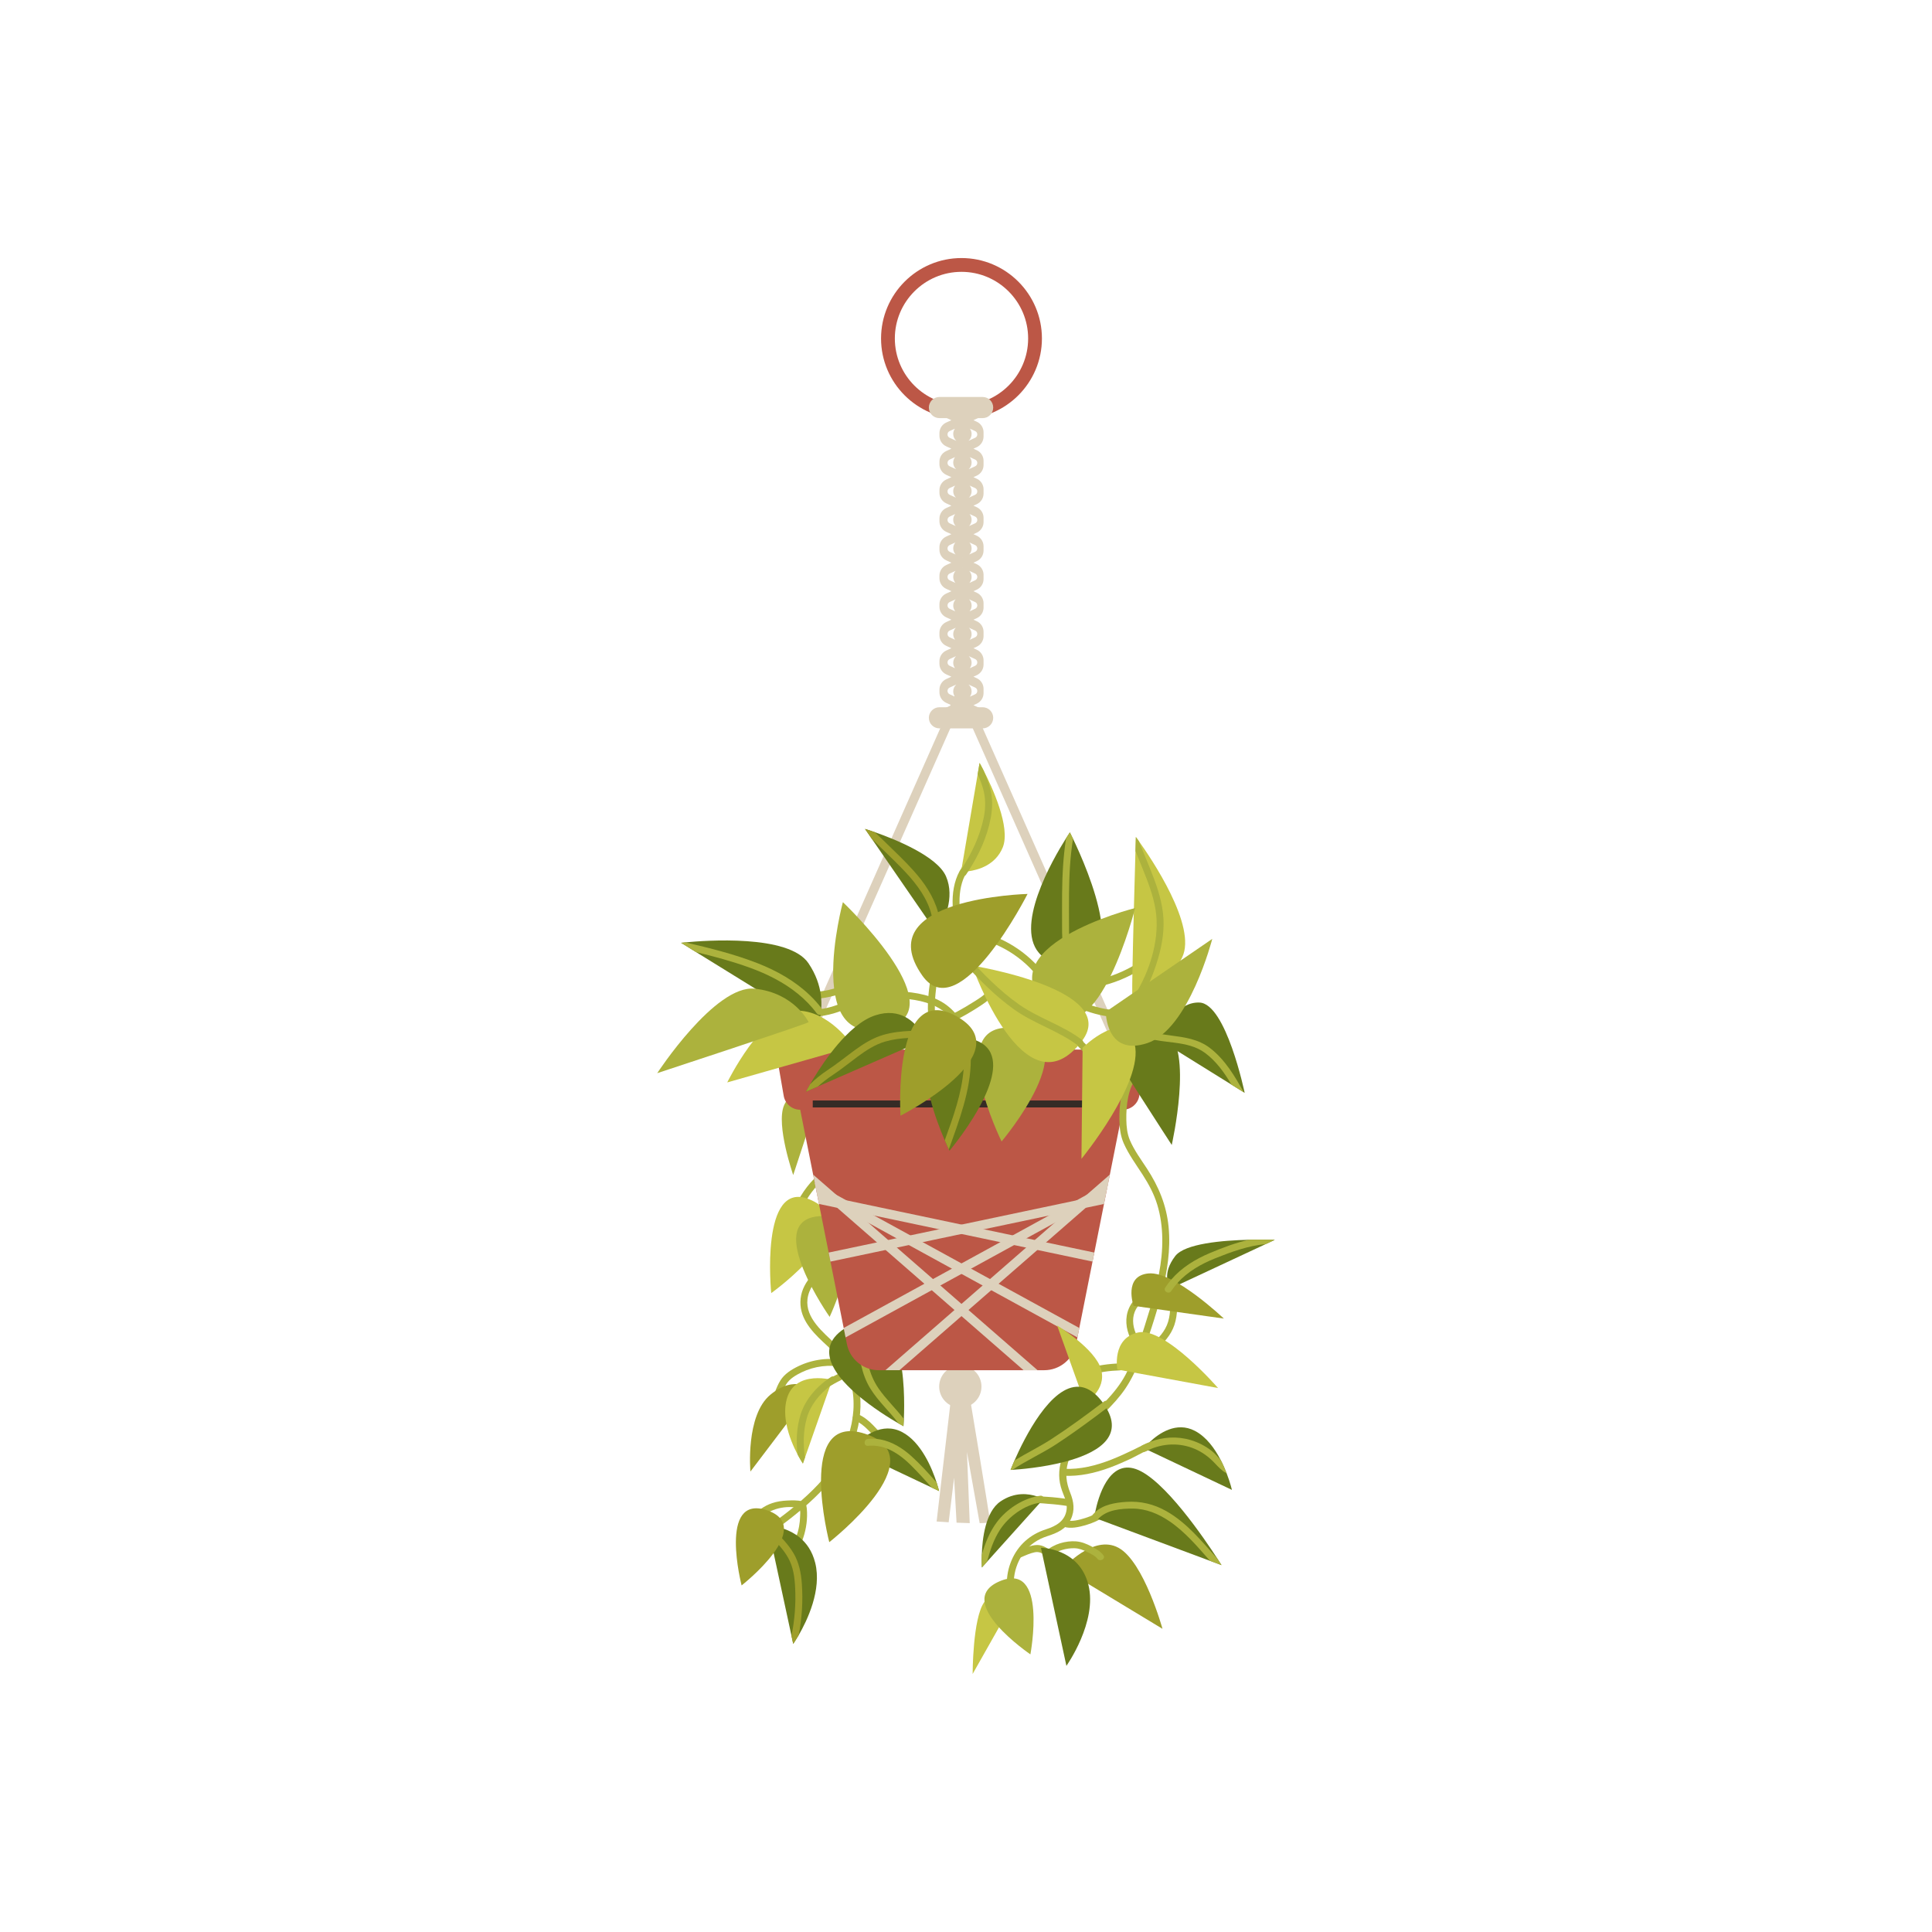 <?xml version="1.0" encoding="utf-8"?>
<svg xmlns="http://www.w3.org/2000/svg" enable-background="new 0 0 2450 2450" id="_x3C_Layer_x3E_" version="1.1" viewBox="0 0 2450 2450" x="0" y="0">
  <g>
    <g>
      <g>
        <g>
          <rect fill="#DDD1BC" height="517.735" transform="rotate(-23.908 1325.254 1116.327)" width="11.658" x="1319.54" y="857.591"/>
        </g>
        <g>
          <rect fill="#DDD1BC" height="11.659" transform="rotate(-66.09 1113.19 1116.435)" width="517.735" x="854.331" y="1110.63"/>
        </g>
      </g>
      <g>
        <g>
          <g>
            <path d="M981.391,1930.527c38.375-28.297,78.5-62.165,94.163-108.891c7.111-21.215,9.252-44.565,3.891-66.433&#xD;&#xA;						c-2.624-10.704-7.04-20.884-13.373-29.924c-6.315-9.013-14.657-16.35-22.642-23.831c-15.597-14.612-30.648-31.727-28.135-54.69&#xD;&#xA;						c2.602-23.776,22.767-36.935,36.763-54.046c15.094-18.452,19.953-44.315,12.733-67.021&#xD;&#xA;						c-4.109-12.919-12.141-24.19-18.211-36.208c-5.807-11.498-10.643-23.524-14.384-35.85c-4.161-13.708-7.942-28.644-8.208-43.049&#xD;&#xA;						c-0.104-5.644,0.673-11.46,3.229-16.555c2.872-5.727,7.855-9.639,12.23-14.142c9.205-9.474,8.583-22.185,7.974-34.496&#xD;&#xA;						c-0.599-12.103-1.035-24.205,4.7-35.262c2.611-5.033,10.215-0.584,7.605,4.445c-10.294,19.843,3.058,44.001-8.13,63.893&#xD;&#xA;						c-5.882,10.459-17.886,15.208-18.737,28.385c-0.82,12.695,2.787,26.271,6.098,38.428c3.554,13.049,8.315,25.76,14.296,37.892&#xD;&#xA;						c5.935,12.039,13.572,23.233,18.462,35.778c8.213,21.067,6.441,45.595-3.841,65.629c-5.147,10.03-12.714,18.222-20.581,26.172&#xD;&#xA;						c-8.049,8.134-16.883,16.506-21.008,27.456c-9.633,25.572,10.152,44.651,27.118,60.507&#xD;&#xA;						c15.923,14.88,28.477,31.065,34.112,52.491c5.593,21.266,4.581,44.073-1.172,65.192&#xD;&#xA;						c-14.386,52.815-58.139,90.493-100.509,121.736C981.27,1941.5,976.872,1933.859,981.391,1930.527L981.391,1930.527z" fill="#ACB23D"/>
          </g>
          <g>
            <path d="M1079.707,1744.288c-17.349,6.331-32.353,17.57-49.454,24.507c-5.25,2.13-7.534-6.387-2.341-8.493&#xD;&#xA;						c17.106-6.939,32.054-18.157,49.454-24.507C1082.699,1733.849,1084.998,1742.357,1079.707,1744.288L1079.707,1744.288z" fill="#ACB23D"/>
          </g>
          <g>
            <path d="M1069.526,1733.615c-17.758-3.508-36.603-1.308-52.93,6.622c-7.51,3.647-15.306,8.132-19.745,15.434&#xD;&#xA;						c-5.204,8.559-7.971,19.115-10.462,28.728c-1.42,5.483-9.918,3.159-8.493-2.342c2.754-10.631,5.943-22.247,11.846-31.625&#xD;&#xA;						c5.172-8.217,13.835-13.643,22.408-17.8c18.587-9.015,39.489-11.506,59.716-7.51&#xD;&#xA;						C1077.423,1726.219,1075.071,1734.711,1069.526,1733.615L1069.526,1733.615z" fill="#ACB23D"/>
          </g>
          <g>
            <path d="M1113.631,1829.714c-2.333-6.415-8.72-12.186-13.449-16.966c-4.867-4.92-10.148-9.005-16.524-11.76&#xD;&#xA;						c-5.189-2.242-0.709-9.832,4.445-7.605c7.613,3.289,13.936,8.543,19.629,14.5c5.532,5.787,11.615,11.853,14.392,19.49&#xD;&#xA;						C1124.064,1832.709,1115.556,1835.008,1113.631,1829.714L1113.631,1829.714z" fill="#ACB23D"/>
          </g>
          <g>
            <path d="M1003.568,1962.226c4.699-8.318,8.028-17.204,9.768-26.61c0.768-4.149,1.185-8.349,1.296-12.566&#xD;&#xA;						c0.062-2.403,0.453-5.556-0.156-7.896c-0.697-2.678-0.507-2.637-3.629-3.206c-17.083-3.116-38.917,2.368-49.109,17.145&#xD;&#xA;						c-3.197,4.636-10.834,0.237-7.605-4.445c6.101-8.845,14.75-14.971,24.89-18.443c6.125-2.097,12.673-3.055,19.126-3.348&#xD;&#xA;						c5.927-0.27,13.049-0.583,18.828,0.98c4.799,1.298,5.746,4.841,6.155,9.348c0.566,6.237,0.394,12.514-0.381,18.723&#xD;&#xA;						c-1.534,12.295-5.485,23.983-11.576,34.763C1008.385,1971.607,1000.773,1967.173,1003.568,1962.226L1003.568,1962.226z" fill="#ACB23D"/>
          </g>
          <g>
            <path d="M1068.147,1483.249c-31.54,8.535-51.148,42.744-60.441,71.793c-1.72,5.378-10.227,3.079-8.493-2.341&#xD;&#xA;						c10.257-32.062,31.919-68.562,66.593-77.945C1071.284,1473.273,1073.621,1481.768,1068.147,1483.249L1068.147,1483.249z" fill="#ACB23D"/>
          </g>
          <g>
            <path d="M1068.033,1514.48c-6.6,16.69-16.325,31.607-29.135,44.201c-4.045,3.977-10.278-2.246-6.228-6.228&#xD;&#xA;						c11.673-11.476,20.845-25.076,26.87-40.314C1061.601,1506.929,1070.122,1509.198,1068.033,1514.48L1068.033,1514.48z" fill="#ACB23D"/>
          </g>
          <path d="M973.594,1934.871l1.482,6.87l1.322,6.107l4.654,21.623l22.636,104.929l2.202,10.203&#xD;&#xA;					c0,0,2.921-4.111,6.943-11.039c10.79-18.584,29.506-57.485,20.948-91.718c-3.743-14.974-11.216-25.176-19.656-32.104&#xD;&#xA;					c-6.517-5.373-13.608-8.808-20.008-10.995C982.783,1934.871,973.594,1934.871,973.594,1934.871z" fill="#687A1B"/>
          <path d="M1079.287,1837.986l48.649,23.047l53.595,25.381l9.321,4.418c0,0-0.983-4.257-3.097-10.804&#xD;&#xA;					c-5.637-17.469-19.319-51.246-43.878-64.062c-12.698-6.62-24.985-5.152-35.363-0.734c-2.834,1.204-5.52,2.628-8.044,4.169&#xD;&#xA;					C1087.669,1827.212,1079.287,1837.986,1079.287,1837.986z" fill="#687A1B"/>
          <path d="M1030.222,1762.384c0,0-21.752-19.936-53.379,6.357c-31.627,26.293-25.224,97.348-25.224,97.348&#xD;&#xA;					L1030.222,1762.384z" fill="#9E9E2B"/>
          <path d="M997.272,1805.867c2.893,15.165,9.204,29.213,14.137,38.549c3.787,7.149,6.753,11.538,6.753,11.538&#xD;&#xA;					l2.686-7.678l31.738-90.558l2.187-6.269l0.543-1.526c0,0-2.055-0.573-5.387-1.145c-8.896-1.483-26.922-2.965-39.723,6.386&#xD;&#xA;					c-5.431,3.964-9.923,9.879-12.375,18.555C994.894,1784.156,995.246,1795.284,997.272,1805.867z" fill="#C6C644"/>
          <path d="M1054.067,1727.581c2.319,6.165,6.092,12.36,10.834,18.423c5.901,7.56,13.314,14.929,21.212,21.784&#xD;&#xA;					c19.7,17.087,42.541,31.047,53.331,37.271c3.919,2.276,6.253,3.523,6.253,3.523s0.279-3.391,0.514-9.101&#xD;&#xA;					c1.542-35.216,1.909-158.598-71.049-117.305c-12.067,6.826-18.937,14.445-21.887,22.46&#xD;&#xA;					C1050.53,1712.05,1051.131,1719.786,1054.067,1727.581z" fill="#687A1B"/>
          <path d="M1096.809,1818.127c92.741,29.857-45.203,137.525-45.203,137.525S1008.677,1789.754,1096.809,1818.127z" fill="#9E9E2B"/>
          <path d="M971.849,1914.964c64.416,20.738-31.397,95.523-31.397,95.523S910.635,1895.257,971.849,1914.964z" fill="#9E9E2B"/>
          <path d="M1041.12,1382.92l-35.231,107.161c0,0-22.019-63.122-11.744-88.078&#xD;&#xA;					C1004.421,1377.048,1041.12,1382.92,1041.12,1382.92z" fill="#ACB23D"/>
          <path d="M1055.8,1481.273l93.949,101.289c0,0-10.276-102.757-39.635-118.904&#xD;&#xA;					C1080.755,1447.51,1055.8,1481.273,1055.8,1481.273z" fill="#898E29"/>
          <path d="M1026.441,1520.908c-63.144-26-48.443,118.905-48.443,118.905S1101.306,1551.735,1026.441,1520.908z" fill="#C6C644"/>
          <path d="M1036.059,1542.561c-67.785,8.269,16.022,127.39,16.022,127.39S1116.428,1532.758,1036.059,1542.561z" fill="#ACB23D"/>
        </g>
        <g>
          <path d="M1011.409,1844.416c3.787,7.149,6.753,11.538,6.753,11.538l2.686-7.678&#xD;&#xA;					c-2.583-16.573-2.216-33.792,2.246-49.896c4.536-16.397,15.943-30.489,29.492-40.662c1.849-1.395,3.743-2.716,5.666-3.964&#xD;&#xA;					c2.011-1.292,2.379-3.406,1.776-5.182c-0.822-2.422-3.449-4.198-6.209-2.422c-1.307,0.852-2.613,1.718-3.89,2.628&#xD;&#xA;					c-5.593,3.964-10.892,8.5-15.663,13.549c-8.485,8.999-15.282,19.598-18.981,31.356&#xD;&#xA;					C1010.205,1809.787,1009.339,1827.403,1011.409,1844.416z" fill="#ACB23D"/>
        </g>
        <g>
          <path d="M1100.617,1833.465c8.557-0.851,16.572,0.558,24.045,3.45c11.362,4.404,21.476,12.287,30.328,21.05&#xD;&#xA;					c9.204,9.101,17.91,18.745,26.541,28.449l9.321,4.418c0,0-0.983-4.257-3.097-10.804c-10.232-11.626-20.596-23.194-32.002-33.469&#xD;&#xA;					c-11.215-10.099-24.529-18.379-39.194-21.153c-1.586-0.308-3.186-0.543-4.801-0.705c-3.64-0.382-7.354-0.411-11.141-0.044&#xD;&#xA;					C1095.023,1825.215,1094.979,1834.023,1100.617,1833.465z" fill="#ACB23D"/>
        </g>
        <g>
          <path d="M1088.124,1699.265c1.086,21.403,4.214,43.202,15.678,61.757c9.982,16.162,24.382,28.875,35.642,44.039&#xD;&#xA;					c3.919,2.276,6.253,3.523,6.253,3.523s0.279-3.391,0.514-9.101c-10.202-13.461-22.709-25.043-32.251-38.989&#xD;&#xA;					c-12.477-18.232-15.927-39.591-17.028-61.228C1096.638,1693.613,1087.83,1693.598,1088.124,1699.265z" fill="#ACB23D"/>
        </g>
        <g>
          <path d="M975.62,1947.114c0.265,0.25,0.514,0.485,0.778,0.734c3.89,3.685,7.707,7.472,11.273,11.465&#xD;&#xA;					c4.375,4.903,8.368,10.129,11.626,15.869c6.782,11.949,8.382,25.072,9.058,38.592c1.013,20.405-0.617,40.721-4.669,60.626&#xD;&#xA;					l2.202,10.203c0,0,2.921-4.111,6.943-11.039c4.155-21.476,5.579-43.467,3.993-65.324c-0.999-13.623-3.509-26.614-10.511-38.519&#xD;&#xA;					c-4.066-6.914-9.116-13.167-14.606-19.01c-3.17-3.391-6.503-6.65-9.864-9.835c-2.334-2.202-5.359-1.16-6.768,0.866&#xD;&#xA;					C973.975,1943.297,973.829,1945.426,975.62,1947.114z" fill="#9E9E2B"/>
        </g>
      </g>
      <circle cx="1217.801" cy="1758.327" fill="#DDD1BC" r="26.813"/>
      <path d="M1255.361,1929.44c0,1.37-5.339,1.974-13.034,2.121l-16.111-90.241l3.532,90.192&#xD;&#xA;			c-5.479-0.115-11.262-0.343-16.717-0.588l-3.136-56.967l-6.866,56.445c-8.871-0.506-15.283-0.962-15.283-0.962l18.652-159.921&#xD;&#xA;			l4.663,1.632h18.652C1229.714,1771.151,1255.361,1924.545,1255.361,1929.44z" fill="#DDD1BC"/>
      <g>
        <g>
          <g>
            <g>
              <path d="M983.675,1330.95l10.165,58.72c0.875,5.071,3.521,9.478,7.252,12.625&#xD;&#xA;							c3.73,3.124,8.51,4.99,13.674,4.99l14.409,72.29l1.982,9.967l2.133,10.702l1.597,8.02l1.201,6.062l0.175,0.839l2.308,11.6&#xD;&#xA;							l9.42,47.307v0.012l2.856,14.304l2.273,11.448l16.776,84.18l2.389,11.984l1.679,8.429&#xD;&#xA;							c3.848,19.27,20.751,33.143,40.394,33.143h209.863c19.631,0,36.547-13.873,40.394-33.143l1.679-8.417l2.39-11.984&#xD;&#xA;							l16.776-84.192l2.273-11.448l2.857-14.316l9.419-47.307l2.308-11.6l0.175-0.839l1.201-6.073l1.596-8.021l2.134-10.702&#xD;&#xA;							l1.982-9.955l14.398-72.29c10.34,0,19.177-7.449,20.937-17.615l10.154-58.72H983.675z" fill="#BC5746"/>
            </g>
            <g>
              <rect fill="#352B26" height="8.807" width="377.266" x="1030.654" y="1395.538"/>
            </g>
          </g>
        </g>
      </g>
      <g>
        <g>
          <g>
            <polygon fill="#DDD1BC" points="1031.157 1489.541 1033.29 1500.243 1034.887 1508.264 1043.677 1515.923 1053.89 1524.818 1061.712 1531.638 1112.038 1575.505 1123.054 1585.1 1172.216 1627.953 1181.577 1636.114 1210.406 1661.248 1219.277 1668.977 1297.979 1737.571 1315.734 1737.571 1228.161 1661.248 1219.277 1653.507 1192.477 1630.145 1183.116 1621.985 1137.335 1582.092 1126.331 1572.498 1101.674 1551.001 1085.109 1536.568 1067.074 1520.842 1067.063 1520.842 1060.604 1515.212"/>
          </g>
          <g>
            <polygon fill="#DDD1BC" points="1033.29 1500.243 1034.887 1508.264 1036.088 1514.325 1036.263 1515.165 1053.89 1524.818 1069.208 1533.223 1069.243 1533.234 1101.674 1551.001 1136.834 1570.271 1136.846 1570.271 1152.549 1578.886 1207.154 1608.812 1207.166 1608.812 1219.29 1615.457 1246.09 1630.145 1256.99 1636.114 1366.293 1696.011 1368.683 1684.027 1266.352 1627.953 1255.463 1621.985 1231.425 1608.812 1231.413 1608.812 1219.29 1602.155 1219.277 1602.155 1170.082 1575.191 1170.07 1575.191 1154.368 1566.587 1108.611 1541.512 1108.588 1541.512 1073.288 1522.16 1060.604 1515.212"/>
          </g>
          <g>
            <polygon fill="#DDD1BC" points="1036.088 1514.325 1036.263 1515.165 1038.571 1526.765 1061.712 1531.638 1069.208 1533.223 1069.243 1533.234 1085.109 1536.568 1108.588 1541.512 1108.611 1541.512 1190.996 1558.87 1219.29 1564.827 1268.497 1575.191 1286.018 1578.886 1301.232 1582.092 1315.524 1585.1 1385.459 1599.835 1387.731 1588.387 1326.528 1575.505 1312.248 1572.486 1301.733 1570.271 1284.211 1566.587 1247.583 1558.87 1219.29 1552.913 1073.288 1522.16 1067.074 1520.842 1067.063 1520.842 1043.677 1515.923"/>
          </g>
        </g>
        <g>
          <g>
            <polygon fill="#DDD1BC" points="1122.833 1737.571 1140.588 1737.571 1219.277 1668.977 1228.161 1661.248 1256.99 1636.114 1266.352 1627.953 1315.524 1585.1 1326.528 1575.505 1376.855 1531.638 1384.666 1524.829 1394.889 1515.923 1403.692 1508.252 1405.288 1500.231 1407.422 1489.529 1377.963 1515.212 1371.493 1520.854 1353.458 1536.568 1336.881 1551.013 1312.248 1572.486 1301.232 1582.092 1255.463 1621.985 1246.09 1630.145 1219.277 1653.507 1210.406 1661.248"/>
          </g>
          <g>
            <polygon fill="#DDD1BC" points="1069.896 1684.016 1072.285 1696 1181.577 1636.114 1192.477 1630.145 1219.29 1615.457 1231.413 1608.812 1231.425 1608.812 1286.018 1578.886 1301.733 1570.271 1336.881 1551.013 1369.359 1533.223 1384.666 1524.829 1402.316 1515.165 1402.491 1514.325 1403.692 1508.252 1405.288 1500.231 1377.963 1515.212 1365.279 1522.16 1329.944 1541.523 1284.211 1566.587 1268.497 1575.191 1219.29 1602.155 1219.277 1602.155 1207.166 1608.812 1207.154 1608.812 1183.116 1621.985 1172.216 1627.953"/>
          </g>
          <g>
            <polygon fill="#DDD1BC" points="1050.847 1588.387 1053.12 1599.835 1123.054 1585.1 1137.335 1582.092 1152.549 1578.886 1170.07 1575.191 1170.082 1575.191 1219.29 1564.827 1247.583 1558.87 1329.944 1541.523 1353.458 1536.568 1369.359 1533.223 1376.855 1531.638 1400.007 1526.765 1402.316 1515.165 1402.491 1514.325 1394.889 1515.923 1371.493 1520.854 1365.279 1522.16 1219.29 1552.913 1190.996 1558.87 1154.368 1566.587 1136.846 1570.271 1136.834 1570.271 1126.331 1572.498 1112.038 1575.505"/>
          </g>
        </g>
      </g>
      <path d="M1480.024,1620.186c0.103,2.892,0.631,5.373,1.277,7.398c1.306,4.111,3.141,6.356,3.141,6.356l4.727-2.202&#xD;&#xA;			l6.768-3.156l108.937-50.85l11.685-5.446c0,0-13.946-0.572-32.677-0.132c-33.176,0.778-81.369,4.727-93.568,20.683&#xD;&#xA;			C1481.859,1603.891,1479.745,1613.228,1480.024,1620.186z" fill="#687A1B"/>
      <path d="M1347.923,1989.186c0,0,38.167-44.039,70.462-26.423s55.782,102.757,55.782,102.757L1347.923,1989.186z" fill="#9E9E2B"/>
      <path d="M1096.903,1051.162l8.749,12.712l69.743,101.216l8.177,11.89l4.345,6.297c0,0,1.938-2.789,4.463-7.545&#xD;&#xA;			c3.068-5.74,7.002-14.327,9.438-24.28c2.995-12.243,3.744-26.526-2.157-40.104c-11.259-25.895-65.691-47.474-90.455-56.12&#xD;&#xA;			C1101.688,1052.6,1096.903,1051.162,1096.903,1051.162z" fill="#687A1B"/>
      <g>
        <path d="M1442.784,1364.749c-12.473,13.914-14.783,37.484-14.472,55.29c0.151,8.7,1.073,17.732,4.503,25.816&#xD;&#xA;				c5.443,12.829,14.007,24.381,21.598,35.981c14.943,22.836,24.799,46.525,27.484,73.876c2.827,28.797-1.741,57.798-9.099,85.606&#xD;&#xA;				c-7.398,27.962-16.507,56.036-27.159,82.934c-5.045,12.738-10.865,25.252-18.557,36.629c-7.269,10.753-16.101,20.27-25.25,29.431&#xD;&#xA;				c-18.933,18.958-40.175,37.81-47.56,64.607c-3.661,13.283-2.233,25.337,2.858,37.977c4.579,11.371,6.241,22.355,0.768,33.775&#xD;&#xA;				c-6.019,12.56-17.365,17.341-29.893,21.397c-11.727,3.796-21.689,10.306-29.183,20.209c-13.911,18.385-17.91,44.509-7.007,65.261&#xD;&#xA;				c2.634,5.013-4.965,9.47-7.605,4.445c-9.644-18.355-9.54-40.075-1.551-59.021c8.284-19.647,23.739-33.246,43.909-39.672&#xD;&#xA;				c12.877-4.103,24.36-10.528,26.07-25.352c0.767-6.655-1.57-12.643-4.001-18.7c-2.577-6.422-4.595-12.677-5.226-19.605&#xD;&#xA;				c-2.382-26.152,12.98-50.508,29.905-68.98c18.973-20.706,40.606-38.202,54.048-63.385c13.805-25.864,22.175-55.129,30.806-83.037&#xD;&#xA;				c9.026-29.186,16.26-59.298,15.739-90.039c-0.244-14.414-2.182-28.771-6.378-42.583c-4.152-13.667-10.842-26.005-18.539-37.967&#xD;&#xA;				c-8.366-13-17.713-25.63-23.999-39.832c-4.109-9.283-5.313-19.701-5.488-29.77c-0.355-20.365,2.897-45.728,17.052-61.518&#xD;&#xA;				C1440.348,1354.291,1446.559,1360.537,1442.784,1364.749L1442.784,1364.749z" fill="#ACB23D"/>
      </g>
      <g>
        <path d="M1463.885,1837.429c-10.154,0.616-20.796,8.127-29.867,12.348c-8.723,4.06-17.553,7.928-26.577,11.277&#xD;&#xA;				c-18.758,6.962-38.461,11.385-58.559,10.395c-5.642-0.277-5.675-9.087,0-8.808c20.822,1.025,40.915-4.072,60.191-11.595&#xD;&#xA;				c9.589-3.743,18.934-8.076,28.211-12.527c8.52-4.088,16.965-9.314,26.601-9.899&#xD;&#xA;				C1469.547,1828.278,1469.526,1837.086,1463.885,1837.429L1463.885,1837.429z" fill="#ACB23D"/>
      </g>
      <g>
        <path d="M1402.578,1922.148c-8.019,5.24-16.727,9.329-25.952,11.956c-8.442,2.403-18.831,4.825-27.424,2.071&#xD;&#xA;				c-5.377-1.723-3.078-10.23,2.342-8.493c7.633,2.446,17.253-0.347,24.697-2.652c7.81-2.42,15.058-6.021,21.893-10.487&#xD;&#xA;				C1402.892,1911.433,1407.31,1919.056,1402.578,1922.148L1402.578,1922.148z" fill="#ACB23D"/>
      </g>
      <g>
        <path d="M1301.213,1900.315c7.837-3.837,16.945-2.736,25.403-2.255c10.176,0.579,20.296,1.769,30.356,3.39&#xD;&#xA;				c5.581,0.9,3.212,9.388-2.342,8.493c-8.541-1.376-17.125-2.373-25.759-2.938c-6.974-0.457-16.7-2.275-23.213,0.914&#xD;&#xA;				C1300.587,1910.403,1296.118,1902.809,1301.213,1900.315L1301.213,1900.315z" fill="#ACB23D"/>
      </g>
      <g>
        <path d="M1328.786,1976.053c-3.882-4.836-9.779-8.919-16.179-7.68c-6.089,1.179-12.131,3.977-17.781,6.436&#xD;&#xA;				c-5.146,2.239-9.635-5.347-4.445-7.605c7.603-3.308,16.306-7.809,24.771-7.969c7.559-0.143,15.242,4.833,19.864,10.589&#xD;&#xA;				C1338.53,1974.204,1332.337,1980.475,1328.786,1976.053L1328.786,1976.053z" fill="#ACB23D"/>
      </g>
      <g>
        <path d="M1420.027,1737.793c-13.117,0.383-25.971,2.316-38.628,5.774c-5.475,1.496-7.812-6.998-2.342-8.493&#xD;&#xA;				c13.394-3.66,27.092-5.684,40.97-6.089C1425.697,1728.82,1425.692,1737.628,1420.027,1737.793L1420.027,1737.793z" fill="#ACB23D"/>
      </g>
      <g>
        <path d="M1449.122,1650.442c-19.949,15.064-12.897,42.112,2.707,57.216c4.08,3.949-2.152,10.173-6.228,6.228&#xD;&#xA;				c-20.169-19.522-25.408-52.561-0.925-71.049C1449.2,1639.42,1453.594,1647.064,1449.122,1650.442L1449.122,1650.442z" fill="#ACB23D"/>
      </g>
      <g>
        <path d="M1492.171,1638.024c0.859,14.058,1.641,28.737-2.943,42.292c-4.367,12.914-13.537,22.872-23.722,31.573&#xD;&#xA;				c-4.288,3.663-10.546-2.539-6.228-6.228c9.514-8.127,18.367-17.266,22.048-29.544c3.69-12.307,2.81-25.441,2.037-38.093&#xD;&#xA;				C1483.017,1632.363,1491.826,1632.383,1492.171,1638.024L1492.171,1638.024z" fill="#ACB23D"/>
      </g>
      <g>
        <path d="M1391.578,1976.654c-3.051-4.015-8.676-6.378-13.06-8.612c-5.052-2.573-10.219-4.552-15.946-4.71&#xD;&#xA;				c-9.888-0.273-22.849,2.987-29.968,10.179c-3.993,4.035-10.221-2.193-6.228-6.228c9.155-9.25,25.458-13.673,38.222-12.655&#xD;&#xA;				c6.901,0.551,13.176,3.095,19.258,6.278c5.802,3.036,11.311,6.018,15.327,11.302&#xD;&#xA;				C1402.612,1976.721,1394.967,1981.114,1391.578,1976.654L1391.578,1976.654z" fill="#ACB23D"/>
      </g>
      <g>
        <path d="M1194.108,1228.742c-5.529,6.74-6.06,16.892-7.076,25.182c-1.11,9.055-1.784,18.18-1.537,27.307&#xD;&#xA;				c0.487,17.975,5,35.584,15.796,50.188c3.372,4.562-4.268,8.959-7.605,4.446c-12.12-16.395-16.812-36.69-17.04-56.819&#xD;&#xA;				c-0.12-10.63,0.974-21.214,2.456-31.727c1.274-9.037,2.852-17.581,8.778-24.805&#xD;&#xA;				C1191.478,1218.129,1197.677,1224.392,1194.108,1228.742L1194.108,1228.742z" fill="#ACB23D"/>
      </g>
      <g>
        <path d="M1260.845,1259.702c-4.045,6.377-9.937,10.645-16.128,14.783c-7.914,5.29-16.066,10.225-24.411,14.804&#xD;&#xA;				c-16.106,8.836-32.946,16.268-50.255,22.409c-5.352,1.899-7.655-6.608-2.342-8.493c15.939-5.655,31.411-12.469,46.293-20.51&#xD;&#xA;				c7.134-3.854,14.127-7.971,20.957-12.343c6.575-4.209,14.003-8.352,18.28-15.096&#xD;&#xA;				C1256.267,1250.483,1263.892,1254.896,1260.845,1259.702L1260.845,1259.702z" fill="#ACB23D"/>
      </g>
      <g>
        <path d="M1321.651,1246.356c-19.432-28.514-49.256-48.683-82.831-56.465c-5.519-1.279-3.183-9.773,2.341-8.493&#xD;&#xA;				c35.851,8.309,67.393,30.136,88.095,60.513C1332.457,1246.606,1324.828,1251.017,1321.651,1246.356L1321.651,1246.356z" fill="#ACB23D"/>
      </g>
      <g>
        <path d="M1458.148,1221.351c-30.841,23.34-69.416,35.22-108.04,33.445c-5.644-0.26-5.676-9.069,0-8.808&#xD;&#xA;				c37.261,1.712,73.861-9.741,103.595-32.243C1458.223,1210.325,1462.616,1217.97,1458.148,1221.351L1458.148,1221.351z" fill="#ACB23D"/>
      </g>
      <g>
        <path d="M1430.125,1290.364c-28.492,0.937-56.643-6.769-80.678-22.099c-4.765-3.039-0.352-10.665,4.446-7.605&#xD;&#xA;				c22.814,14.552,49.186,21.786,76.232,20.896C1435.795,1281.369,1435.788,1290.177,1430.125,1290.364L1430.125,1290.364z" fill="#ACB23D"/>
      </g>
      <g>
        <path d="M1380.54,1343.874c-7.892-14.094-20.766-23.864-33.548-33.274c-4.516-3.325-0.128-10.973,4.446-7.605&#xD;&#xA;				c14.002,10.309,28.057,20.988,36.707,36.434C1390.918,1344.38,1383.313,1348.825,1380.54,1343.874L1380.54,1343.874z" fill="#ACB23D"/>
      </g>
      <g>
        <path d="M1213.69,1304.087c-4.536-8.632-9.624-16.35-17.617-22.156c-6.498-4.721-13.891-8.112-21.546-10.471&#xD;&#xA;				c-19.161-5.904-39.502-5.549-59.295-7.24c-5.606-0.479-5.657-9.291,0-8.808c21.712,1.854,44.262,1.362,65.077,8.69&#xD;&#xA;				c18.615,6.553,31.823,18.105,40.986,35.539C1223.93,1304.654,1216.331,1309.111,1213.69,1304.087L1213.69,1304.087z" fill="#ACB23D"/>
      </g>
      <g>
        <path d="M1070.38,1259.18c-12.438,3.777-24.892,7.143-37.974,7.397c-12.809,0.248-25.539-2.103-37.492-6.664&#xD;&#xA;				c-5.243-2.001-2.968-10.519,2.342-8.493c11.278,4.304,23.056,6.584,35.15,6.349c12.297-0.238,23.949-3.533,35.633-7.082&#xD;&#xA;				C1073.474,1249.036,1075.798,1257.535,1070.38,1259.18L1070.38,1259.18z" fill="#ACB23D"/>
      </g>
      <g>
        <path d="M1085.837,1271.818c-28.489,19.325-63.612,20.764-96.592,15.364c-5.58-0.913-3.213-9.402,2.341-8.493&#xD;&#xA;				c30.729,5.031,63.311,3.496,89.805-14.475C1086.094,1261.022,1090.506,1268.65,1085.837,1271.818L1085.837,1271.818z" fill="#ACB23D"/>
      </g>
      <g>
        <path d="M1235.198,1095.95c-20.286,15.495-21.091,49.332-15.375,71.707c1.403,5.494-7.089,7.838-8.493,2.341&#xD;&#xA;				c-6.862-26.864-4.355-63.491,19.423-81.654C1235.256,1084.905,1239.648,1092.551,1235.198,1095.95L1235.198,1095.95z" fill="#ACB23D"/>
      </g>
      <path d="M1320.032,1962.763l32.295,149.731c0,0,39.635-55.782,27.891-102.757&#xD;&#xA;			C1368.474,1962.763,1320.032,1962.763,1320.032,1962.763z" fill="#687A1B"/>
      <path d="M1387.562,1924.596l4.896,1.831l141.979,52.914l14.596,5.444c0,0-1.76-2.856-4.896-7.694&#xD;&#xA;			c-16.029-24.808-68.116-101.866-103.731-114.153c-34.53-11.903-47.808,36.069-51.597,54.616&#xD;&#xA;			C1387.924,1921.88,1387.562,1924.596,1387.562,1924.596z" fill="#687A1B"/>
      <path d="M1450.68,1836.518l0.412,0.191l4.844,2.305l106.309,50.35c0,0-2.07-8.998-6.694-20.948&#xD;&#xA;			c-2.026-5.299-4.565-11.186-7.663-17.116c-7.486-14.459-18.173-29.256-32.618-36.802c-23.678-12.36-45.918,3.45-57.089,14.004&#xD;&#xA;			C1453.425,1832.981,1450.68,1836.518,1450.68,1836.518z" fill="#687A1B"/>
      <path d="M1290.673,2021.481c0,0-27.891-10.276-42.571,10.276c-14.679,20.551-14.679,91.013-14.679,91.013&#xD;&#xA;			L1290.673,2021.481z" fill="#C6C644"/>
      <path d="M1245.166,1987.718l6.547-7.296l67.218-74.807l3.009-3.361l1.028-1.145c0,0-3.068-1.879-8.235-3.597&#xD;&#xA;			c-9.968-3.317-27.701-6.033-46.08,6.533c-19.025,13.021-23.018,47.238-23.634,67.643&#xD;&#xA;			C1244.726,1981.2,1245.166,1987.718,1245.166,1987.718z" fill="#687A1B"/>
      <path d="M1416.917,1736.697c0,0-7.34-39.635,26.423-46.974s101.289,70.462,101.289,70.462L1416.917,1736.697z" fill="#C6C644"/>
      <path d="M1375.814,1779.268c0,0,27.891-16.148,20.551-42.571c-7.34-26.423-55.782-55.782-55.782-55.782&#xD;&#xA;			L1375.814,1779.268z" fill="#C6C644"/>
      <path d="M1437.468,1655.96c0,0-13.212-38.167,19.083-41.103c32.295-2.936,95.417,57.25,95.417,57.25&#xD;&#xA;			L1437.468,1655.96z" fill="#9E9E2B"/>
      <path d="M1409.577,1330.808c0,3.67,76.334,121.106,76.334,121.106s27.891-123.308-7.34-143.86&#xD;&#xA;			C1443.34,1287.503,1409.577,1330.808,1409.577,1330.808z" fill="#687A1B"/>
      <path d="M1372.878,1328.606l-1.468,140.924c0,0,79.27-96.885,67.526-145.328&#xD;&#xA;			C1427.193,1275.759,1372.878,1328.606,1372.878,1328.606z" fill="#C6C644"/>
      <path d="M1469.763,1318.33l2.848,1.776l20.757,12.904l68.245,42.409l15.59,9.703l1.189,0.734&#xD;&#xA;			c0,0-23.487-113.032-57.25-114.5c-6.723-0.293-12.8,1.395-18.232,4.286c-12.977,6.9-22.225,20.655-27.597,30.695&#xD;&#xA;			c-0.984,1.82-1.835,3.523-2.54,5.035c-0.396,0.807-0.749,1.571-1.057,2.261C1470.424,1316.524,1469.763,1318.33,1469.763,1318.33z" fill="#687A1B"/>
      <path d="M1286.269,1303.65c96.885,10.276-16.147,143.86-16.147,143.86S1194.199,1293.885,1286.269,1303.65z" fill="#ACB23D"/>
      <path d="M1179.534,1392.271c5.079,20.83,13.05,41.088,18.526,53.771c2.289,5.329,4.139,9.307,5.152,11.45&#xD;&#xA;			c0.543,1.145,0.852,1.761,0.852,1.761s28.244-33.381,44.391-68.055c12.683-27.216,17.909-55.224-3.832-68.509&#xD;&#xA;			c-2.011-1.233-4.257-2.334-6.737-3.288c-4.903-1.908-10.746-3.274-17.674-4.007c-13.549-1.439-23.458,0.661-30.504,5.299&#xD;&#xA;			C1170.946,1332.995,1172.429,1363.191,1179.534,1392.271z" fill="#687A1B"/>
      <path d="M1281.512,1864.042c0,0,0.837-0.044,2.379-0.132c8.411-0.529,37.844-2.774,66.146-10.159&#xD;&#xA;			c38.769-10.129,75.438-29.858,53.14-67.907c-0.366-0.646-0.749-1.292-1.174-1.953c-1.086-1.747-2.305-3.523-3.67-5.358&#xD;&#xA;			c-0.073-0.117-0.176-0.249-0.264-0.367c-3.068-4.11-6.166-7.516-9.263-10.232c-6.812-6.048-13.652-8.91-20.39-9.336&#xD;&#xA;			c-36.038-2.276-69.508,65.207-81.868,93.377C1283.304,1859.359,1281.512,1864.042,1281.512,1864.042z" fill="#687A1B"/>
      <path d="M1267.178,2005.458c62.073-26.953,39.484,92.473,39.484,92.473S1208.19,2031.072,1267.178,2005.458z" fill="#ACB23D"/>
      <path d="M1435.795,1260.126c0.029,2.319,0.088,3.67,0.206,3.89c0,0,0.689-0.073,1.937-0.308&#xD;&#xA;			c2.378-0.425,6.826-1.424,12.389-3.552c13.285-5.05,33.029-16.515,46.711-41.984c0.719-1.321,1.409-2.672,2.084-4.067&#xD;&#xA;			c19.156-39.591-39.458-125.848-55.019-147.603c-2.334-3.259-3.699-5.065-3.699-5.065s-0.206,6.753-0.514,17.792&#xD;&#xA;			c-0.485,17.043-1.248,44.288-1.982,72.678c-0.059,2.04-0.118,4.096-0.161,6.151c-0.675,26.027-1.307,52.465-1.659,72.429&#xD;&#xA;			C1435.839,1244.125,1435.706,1254.723,1435.795,1260.126z" fill="#C6C644"/>
      <path d="M863.718,1195.609c0,0,7.326,4.551,18.981,11.759c18.35,11.376,47.401,29.344,75.351,46.534&#xD;&#xA;			c16.602,10.202,32.823,20.126,46.182,28.229c1.776,1.086,3.508,2.128,5.182,3.127c5.74,3.479,10.804,6.517,14.973,8.999&#xD;&#xA;			c7.266,4.301,11.787,6.87,12.301,6.899c0,0,1.996-4.492,3.464-12.096c0.133-0.704,0.265-1.453,0.396-2.231&#xD;&#xA;			c0.133-0.822,0.25-1.674,0.367-2.554c0.25-1.879,0.455-3.905,0.587-6.048c0.294-4.962,0.192-10.555-0.616-16.603&#xD;&#xA;			c-1.614-12.007-6.004-25.821-15.663-40.119c-24.926-36.89-131.206-28.89-156.22-26.452&#xD;&#xA;			C865.611,1195.389,863.718,1195.609,863.718,1195.609z" fill="#687A1B"/>
      <path d="M1402.237,1283.099l135.052-92.481c0,0-29.359,114.501-82.205,132.116&#xD;&#xA;			C1402.237,1340.349,1402.237,1283.099,1402.237,1283.099z" fill="#ACB23D"/>
      <path d="M1320.634,1211.61c8.631,7.78,22.107,12.536,41.969,12.771c32.662,0.396,38.328-26.379,33.337-58.718&#xD;&#xA;			c-5.857-38.02-26.437-83.732-35.216-101.994c-2.466-5.138-3.993-8.103-3.993-8.103s-1.821,2.657-4.771,7.325&#xD;&#xA;			C1335.431,1089.05,1283.509,1178.184,1320.634,1211.61z" fill="#687A1B"/>
      <path d="M1332.017,1281.778c60.65,55.023,107.501-130.295,107.501-130.295S1242.86,1200.891,1332.017,1281.778z" fill="#ACB23D"/>
      <path d="M1372.141,1319.934c49.383-65.325-139.381-95.425-139.381-95.425S1299.547,1415.964,1372.141,1319.934z" fill="#C6C644"/>
      <path d="M1130.008,1301.499c77.646-26.022-61.136-157.465-61.136-157.465S1015.867,1339.753,1130.008,1301.499z" fill="#ACB23D"/>
      <path d="M1218.743,1105.476c0,0,1.028,0.044,2.818-0.029c1.571-0.059,3.758-0.205,6.327-0.558&#xD;&#xA;			c12.521-1.644,34.512-7.766,43.701-30.24c10.408-25.425-13.77-77.244-24.529-98.133c-2.907-5.637-4.83-9.028-4.83-9.028&#xD;&#xA;			l-2.422,14.269l-20.449,120.064L1218.743,1105.476z" fill="#C6C644"/>
      <path d="M1082.223,1327.138l-160.007,45.507c0,0,44.039-89.546,86.609-91.013&#xD;&#xA;			C1051.396,1280.163,1082.223,1327.138,1082.223,1327.138z" fill="#C6C644"/>
      <path d="M1025.455,1296.179c-2.262,2.378-192.013,64.714-192.013,64.714s73.338-112.355,123.62-107.114&#xD;&#xA;			C1007.343,1259.02,1025.455,1296.179,1025.455,1296.179z" fill="#ACB23D"/>
      <path d="M1022.051,1384.373l15.209-6.635l110.728-48.384l25.249-11.024c0,0-0.91-2.349-2.863-5.813&#xD;&#xA;			c-0.909-1.644-2.055-3.508-3.435-5.505c-1.893-2.745-4.257-5.695-7.09-8.529c-3.273-3.273-7.193-6.385-11.802-8.837&#xD;&#xA;			c-9.527-5.05-22.034-7.281-37.932-2.143c-8.778,2.833-17.439,8.177-25.719,14.944c-4.316,3.552-8.514,7.472-12.566,11.641&#xD;&#xA;			c-6.502,6.65-12.624,13.931-18.173,21.183c-11.7,15.208-21.006,30.372-26.423,39.737&#xD;&#xA;			C1024.019,1380.586,1022.184,1384.124,1022.051,1384.373z" fill="#687A1B"/>
      <g>
        <path d="M1245.166,1987.718l6.547-7.296c3.743-14.342,8.485-28.405,16.647-40.883&#xD;&#xA;				c10.642-16.25,30.871-31.282,50.571-33.925c0.117-0.029,0.235-0.044,0.352-0.059c2.069-0.264,3.376-1.659,3.904-3.259&#xD;&#xA;				c0.895-2.701-0.396-5.989-3.904-5.549c-1.512,0.191-3.039,0.44-4.551,0.763c-19.377,3.905-38.534,16.896-50.234,32.28&#xD;&#xA;				c-9.497,12.493-15.193,26.967-19.48,41.896C1244.726,1981.2,1245.166,1987.718,1245.166,1987.718z" fill="#ACB23D"/>
      </g>
      <g>
        <path d="M1392.214,1926.695c0.082-0.094,0.164-0.187,0.245-0.268c10.585-11.914,29.028-13.442,44.008-13.36&#xD;&#xA;				c17.044,0.093,32.596,6.598,46.526,16.064c19.958,13.581,35.51,32.164,51.445,50.21l14.596,5.444c0,0-1.76-2.856-4.896-7.694&#xD;&#xA;				c-19.923-22.208-38.82-45.897-65.062-60.772c-15.855-8.989-32.828-13.034-51.038-11.763&#xD;&#xA;				c-13.873,0.968-28.771,3.369-39.228,12.998c-0.979,0.898-1.923,1.865-2.821,2.903&#xD;&#xA;				C1382.281,1924.724,1388.495,1930.973,1392.214,1926.695z" fill="#ACB23D"/>
      </g>
      <g>
        <path d="M1281.512,1864.042c0,0,0.837-0.044,2.379-0.132c17.821-11.993,37.829-20.83,55.782-32.618&#xD;&#xA;				c17.264-11.318,34.057-23.384,50.615-35.745c4.316-3.215,8.602-6.459,12.889-9.703c0.441-0.338,0.896-0.675,1.336-1.013&#xD;&#xA;				c1.82-1.379,2.173-3.479,1.63-5.241c-0.779-2.539-3.406-4.389-6.077-2.363c-0.573,0.441-1.16,0.881-1.733,1.306&#xD;&#xA;				c-21.329,16.192-42.967,32.148-65.456,46.696c-14.973,9.688-31.121,17.483-46.329,26.746&#xD;&#xA;				C1283.304,1859.359,1281.512,1864.042,1281.512,1864.042z" fill="#ACB23D"/>
      </g>
      <g>
        <path d="M1446.878,1838.75c1.115,1.894,3.479,3.127,5.975,1.806c1.013-0.543,2.04-1.057,3.083-1.541&#xD;&#xA;				c18.54-8.823,39.973-9.792,59.056-1.703c9.703,4.125,18.07,10.29,25.263,17.954c4.83,5.123,9.234,9.996,15.296,13.152&#xD;&#xA;				c-2.026-5.299-4.565-11.186-7.663-17.116c-3.875-4.111-7.589-8.529-11.758-11.729c-7.78-5.989-16.632-10.525-26.027-13.358&#xD;&#xA;				c-17.19-5.182-35.392-4.052-51.922,2.29c-3.332,1.263-6.606,2.76-9.776,4.448&#xD;&#xA;				C1445.894,1834.287,1445.762,1836.856,1446.878,1838.75z" fill="#ACB23D"/>
      </g>
      <g>
        <path d="M1485.324,1637.141c1.219-1.865,2.495-3.655,3.846-5.402c1.277-1.659,2.613-3.259,3.993-4.8&#xD;&#xA;				c12.816-14.312,30.005-24.089,47.856-31.238c19.949-8,42.042-16.133,63.856-17.968l11.685-5.446c0,0-13.946-0.572-32.677-0.132&#xD;&#xA;				c-17.102,3.831-33.939,10.261-49.47,16.793c-18.628,7.839-36.038,18.482-49.133,33.704c-1.38,1.586-2.701,3.23-3.978,4.932&#xD;&#xA;				c-1.248,1.659-2.436,3.362-3.582,5.109C1474.608,1637.463,1482.241,1641.868,1485.324,1637.141z" fill="#ACB23D"/>
      </g>
      <g>
        <path d="M1456.86,1317.038c2.378,0.646,4.8,1.189,7.237,1.659c2.818,0.543,5.652,0.998,8.514,1.409&#xD;&#xA;				c5.769,0.807,11.596,1.424,17.366,2.202c13.549,1.835,26.805,4.565,38.124,12.903c14.107,10.393,24.514,24.97,33.512,40.207&#xD;&#xA;				l15.59,9.703c-11.376-20.64-23.957-41.646-42.776-56.091c-14.914-11.436-32.354-13.622-49.969-15.971&#xD;&#xA;				c-3.405-0.455-6.811-0.91-10.217-1.439c-0.499-0.073-0.984-0.161-1.468-0.249c-4.565-0.734-9.101-1.629-13.579-2.833&#xD;&#xA;				C1453.718,1307.056,1451.4,1315.555,1456.86,1317.038z" fill="#ACB23D"/>
      </g>
      <g>
        <path d="M1367.569,1326.268c-24.895-19.036-55.879-27.829-81.444-46.069&#xD;&#xA;				c-24.969-17.814-46.424-39.866-66.9-62.564c-3.788-4.199,2.422-10.448,6.228-6.228c20.5,22.723,41.969,45.044,67.164,62.631&#xD;&#xA;				c25.032,17.474,55.161,26.092,79.398,44.624C1376.457,1322.06,1372.074,1329.713,1367.569,1326.268L1367.569,1326.268z" fill="#ACB23D"/>
      </g>
      <g>
        <path d="M1198.06,1446.042c2.289,5.329,4.139,9.307,5.152,11.45c13.153-36.64,27.744-74.646,27.877-113.635&#xD;&#xA;				c0.029-7.501-0.484-15.062-1.644-22.636c-0.866-5.593-9.351-3.2-8.5,2.349c1.674,10.936,1.879,21.858,1.013,32.735&#xD;&#xA;				C1219.521,1386.869,1208.614,1417.05,1198.06,1446.042z" fill="#9E9E2B"/>
      </g>
      <g>
        <path d="M1022.051,1384.373l15.209-6.635c5.828-5.329,12.096-10.099,19.084-14.738&#xD;&#xA;				c10.745-7.119,20.698-15.267,31.047-22.944c10.745-7.956,22.137-15.457,35.099-19.23c9.409-2.745,19.318-4.008,29.197-4.58&#xD;&#xA;				c4.889-0.294,9.762-0.411,14.577-0.469c2.32-0.029,3.684-1.512,4.11-3.259c0.588-2.348-0.572-5.167-3.435-5.505&#xD;&#xA;				c-0.22-0.029-0.44-0.044-0.675-0.044c-3.655,0.044-7.354,0.118-11.068,0.294c-11.817,0.513-23.81,1.791-35.055,5.064&#xD;&#xA;				c-12.918,3.773-24.486,10.834-35.276,18.717c-11.758,8.558-22.958,17.748-35.113,25.777c-8.411,5.534-15.722,11.42-22.518,18.188&#xD;&#xA;				C1024.019,1380.586,1022.184,1384.124,1022.051,1384.373z" fill="#9E9E2B"/>
      </g>
      <g>
        <path d="M863.718,1195.609c0,0,7.326,4.551,18.981,11.759c22.974,5.563,45.815,11.699,67.922,19.7&#xD;&#xA;				c21.887,7.912,43.275,18.555,61.302,33.264c8.808,7.178,16.823,15.325,23.693,24.618c0.029,0.044,0.059,0.073,0.088,0.118&#xD;&#xA;				c1.277,1.717,3.17,2.143,4.844,1.762c1.659-0.382,3.097-1.556,3.494-3.053c0-0.015,0-0.015,0-0.015&#xD;&#xA;				c0.249-0.954,0.073-2.041-0.734-3.142c-0.603-0.807-1.204-1.6-1.807-2.393c-4.462-5.784-9.307-11.142-14.488-16.103&#xD;&#xA;				c-18.761-18.056-41.851-31.062-66.293-40.633c-29.506-11.553-60.685-19.259-91.718-26.438&#xD;&#xA;				C865.611,1195.389,863.718,1195.609,863.718,1195.609z" fill="#ACB23D"/>
      </g>
      <g>
        <path d="M1096.903,1051.162l8.749,12.712c4.404,4.096,8.661,8.353,12.962,12.537&#xD;&#xA;				c10.143,9.865,20.405,19.685,30.079,30.034c14.65,15.693,27.876,33.866,32.823,54.623c1.233,5.152,1.952,10.452,2.055,15.913&#xD;&#xA;				c0.044,1.233,0.044,2.481,0,3.728c-0.176,5.681,8.631,5.652,8.808,0c0.044-1.673,0.044-3.317,0-4.976&#xD;&#xA;				c-0.206-6.518-1.204-12.859-2.863-18.995c-5.299-19.7-17.292-37.345-31.047-52.655c-10.95-12.184-22.914-23.502-34.658-34.908&#xD;&#xA;				c-4.829-4.697-9.63-9.439-14.606-13.945C1101.688,1052.6,1096.903,1051.162,1096.903,1051.162z" fill="#9E9E2B"/>
      </g>
      <g>
        <path d="M1219.037,1110.629c1.879,0.983,4.432,0.836,5.959-1.395c0.969-1.439,1.938-2.877,2.892-4.345&#xD;&#xA;				c13.241-20.346,23.913-43.452,28.42-67.306c2.29-12.111,2.657-24.471-0.264-36.508c-2.056-8.485-5.49-16.544-8.984-24.559&#xD;&#xA;				c-2.907-5.637-4.83-9.028-4.83-9.028l-2.422,14.269c2.363,5.519,4.638,11.068,6.4,16.808c3.978,12.933,3.876,26.159,1.072,39.312&#xD;&#xA;				c-4.844,22.812-15.076,44.523-27.921,63.945c-0.631,0.998-1.292,1.981-1.967,2.965&#xD;&#xA;				C1215.734,1107.223,1216.996,1109.586,1219.037,1110.629z" fill="#ACB23D"/>
      </g>
      <g>
        <path d="M1346.822,1175.704c0,4.609,0.029,9.218,0.279,13.798c0.411,7.648,1.454,15.208,4.067,22.562&#xD;&#xA;				c1.894,5.299,10.408,3.01,8.5-2.349c-2.95-8.28-3.743-16.779-3.949-25.366c-0.102-3.802-0.074-7.619-0.074-11.45&#xD;&#xA;				c0-13.167-0.117-26.32,0.015-39.488c0.249-23.355,1.307-46.696,5.064-69.743c-2.466-5.138-3.993-8.103-3.993-8.103&#xD;&#xA;				s-1.821,2.657-4.771,7.325c-3.715,23.311-4.859,46.901-5.109,70.521C1346.719,1147.504,1346.822,1161.611,1346.822,1175.704z" fill="#ACB23D"/>
      </g>
      <g>
        <path d="M1444.793,1269.315c1.952-2.98,3.787-6.048,5.534-9.16c2.745-4.918,5.256-9.968,7.545-15.15&#xD;&#xA;				c4.316-9.703,7.854-19.773,10.819-29.873c5.387-18.334,8.309-37.697,6.151-56.795c-2.261-19.979-9.218-38.857-16.661-57.397&#xD;&#xA;				c-4.624-11.509-9.321-22.974-14.077-34.438c-2.334-3.259-3.699-5.065-3.699-5.065s-0.206,6.753-0.514,17.792&#xD;&#xA;				c2.951,7.163,5.872,14.342,8.764,21.52c6.973,17.277,13.901,34.864,16.793,53.36c5.256,33.484-5.343,71.108-22.284,100.966&#xD;&#xA;				c-1.673,2.965-3.421,5.842-5.226,8.631c-0.25,0.396-0.499,0.793-0.748,1.174&#xD;&#xA;				C1434.077,1269.638,1441.696,1274.042,1444.793,1269.315z" fill="#ACB23D"/>
      </g>
      <g>
        <path d="M1117.278,429.236c0-56.246,45.759-102.005,102.005-102.005c56.246,0,102.005,45.76,102.005,102.005&#xD;&#xA;				c0,56.246-45.759,102.005-102.005,102.005C1163.037,531.241,1117.278,485.481,1117.278,429.236z M1134.765,429.236&#xD;&#xA;				c0,46.603,37.915,84.519,84.519,84.519s84.519-37.915,84.519-84.519c0-46.603-37.915-84.519-84.519-84.519&#xD;&#xA;				S1134.765,382.632,1134.765,429.236z" fill="#BC5746"/>
      </g>
      <path d="M1191.305,525.937c4.745,2.157,9.828,4.477,15.144,6.913c-2.212,1.014-4.385,2.008-6.509,2.978&#xD;&#xA;			c-5.261,2.403-8.634,7.652-8.634,13.436l0,0v3.311l0,0c0,5.784,3.374,11.033,8.634,13.436c2.125,0.97,4.297,1.964,6.509,2.978&#xD;&#xA;			c-2.212,1.014-4.385,2.008-6.509,2.978c-5.261,2.403-8.634,7.652-8.634,13.436l0,0v3.311l0,0c0,5.783,3.374,11.033,8.634,13.436&#xD;&#xA;			c2.125,0.97,4.297,1.964,6.509,2.978c-2.212,1.014-4.385,2.008-6.509,2.978c-5.261,2.403-8.634,7.652-8.634,13.436l0,0v3.311l0,0&#xD;&#xA;			c0,5.784,3.374,11.033,8.634,13.436c2.125,0.97,4.297,1.964,6.509,2.978c-2.212,1.014-4.385,2.008-6.509,2.978&#xD;&#xA;			c-5.261,2.403-8.634,7.652-8.634,13.436l0,0v3.311l0,0c0,5.784,3.374,11.033,8.634,13.436c2.125,0.97,4.297,1.964,6.509,2.978&#xD;&#xA;			c-2.212,1.014-4.385,2.008-6.509,2.978c-5.261,2.403-8.634,7.652-8.634,13.436l0,0v3.311l0,0c0,5.783,3.374,11.032,8.634,13.436&#xD;&#xA;			c2.125,0.97,4.297,1.964,6.509,2.978c-2.212,1.014-4.385,2.008-6.509,2.978c-5.261,2.403-8.634,7.652-8.634,13.436l0,0v3.311l0,0&#xD;&#xA;			c0,5.784,3.374,11.032,8.634,13.436c2.125,0.97,4.297,1.964,6.509,2.978c-2.212,1.014-4.385,2.008-6.509,2.978&#xD;&#xA;			c-5.261,2.403-8.634,7.652-8.634,13.436l0,0v3.311l0,0c0,5.784,3.374,11.032,8.634,13.436c2.125,0.97,4.297,1.964,6.509,2.978&#xD;&#xA;			c-2.212,1.014-4.385,2.008-6.509,2.978c-5.261,2.403-8.634,7.652-8.634,13.436l0,0v3.311l0,0c0,5.784,3.374,11.033,8.634,13.436&#xD;&#xA;			c2.125,0.97,4.297,1.964,6.509,2.978c-2.212,1.014-4.385,2.008-6.509,2.978c-5.261,2.403-8.634,7.652-8.634,13.436l0,0v3.311l0,0&#xD;&#xA;			c0,5.784,3.374,11.032,8.634,13.436c2.125,0.97,4.297,1.964,6.509,2.978c-2.212,1.014-4.385,2.008-6.509,2.978&#xD;&#xA;			c-5.261,2.403-8.634,7.652-8.634,13.436l0,0v3.311l0,0c0,5.784,3.374,11.033,8.634,13.436c2.125,0.97,4.297,1.964,6.509,2.978&#xD;&#xA;			c-5.316,2.436-10.399,4.756-15.144,6.913v12.812c8.056-3.672,17.814-8.126,29.144-13.313c8.802,4.022,17.895,8.207,26.813,12.299&#xD;&#xA;			v-12.835c-4.103-1.877-8.405-3.859-12.812-5.876c1.416-0.652,2.821-1.297,4.211-1.936c5.245-2.409,8.601-7.649,8.601-13.42v-2.072&#xD;&#xA;			v-1.282v-2.074c0-5.775-3.36-11.018-8.61-13.424c-1.392-0.638-2.798-1.282-4.214-1.93c1.416-0.652,2.823-1.298,4.216-1.937&#xD;&#xA;			c5.248-2.407,8.607-7.649,8.607-13.424v-2.068v-1.282v-2.078c0-5.772-3.358-11.014-8.603-13.422&#xD;&#xA;			c-1.39-0.638-2.794-1.282-4.209-1.929c1.416-0.652,2.821-1.297,4.211-1.936c5.245-2.409,8.601-7.649,8.601-13.42v-2.072v-1.282&#xD;&#xA;			v-2.078c0-5.772-3.358-11.014-8.603-13.422c-1.39-0.638-2.794-1.282-4.209-1.929c1.416-0.652,2.821-1.297,4.211-1.936&#xD;&#xA;			c5.245-2.409,8.601-7.649,8.601-13.42v-2.072v-1.282v-2.074c0-5.775-3.36-11.018-8.61-13.424c-1.392-0.638-2.798-1.282-4.214-1.93&#xD;&#xA;			c1.416-0.652,2.823-1.298,4.216-1.937c5.248-2.408,8.607-7.649,8.607-13.423v-2.068v-1.282V728.9c0-5.775-3.36-11.019-8.61-13.425&#xD;&#xA;			c-1.392-0.638-2.798-1.282-4.214-1.93c1.416-0.652,2.823-1.298,4.216-1.937c5.248-2.408,8.607-7.649,8.607-13.423v-2.068v-1.282&#xD;&#xA;			v-2.078c0-5.772-3.358-11.014-8.603-13.422c-1.39-0.638-2.794-1.282-4.209-1.929c1.416-0.652,2.82-1.297,4.211-1.936&#xD;&#xA;			c5.245-2.409,8.601-7.649,8.601-13.42v-2.072v-1.282v-2.078c0-5.772-3.358-11.014-8.603-13.422&#xD;&#xA;			c-1.39-0.638-2.794-1.282-4.209-1.929c1.416-0.652,2.82-1.297,4.211-1.936c5.245-2.409,8.601-7.649,8.601-13.42v-2.072v-1.282&#xD;&#xA;			v-2.074c0-5.775-3.36-11.018-8.61-13.424c-1.392-0.638-2.798-1.282-4.214-1.93c1.416-0.652,2.823-1.298,4.216-1.937&#xD;&#xA;			c5.248-2.407,8.607-7.649,8.607-13.423v-2.068v-1.282v-2.074c0-5.775-3.36-11.018-8.61-13.424&#xD;&#xA;			c-1.392-0.638-2.798-1.282-4.214-1.93c1.416-0.652,2.823-1.298,4.216-1.937c5.248-2.407,8.607-7.649,8.607-13.423v-2.068v-1.282&#xD;&#xA;			v-2.074c0-5.775-3.36-11.018-8.61-13.425c-1.392-0.638-2.798-1.282-4.214-1.93c4.406-2.029,8.72-3.998,12.823-5.887v-12.824&#xD;&#xA;			c-8.918,4.092-18,8.265-26.802,12.299c-11.342-5.199-21.1-9.653-29.156-13.313V525.937z M1236.592,555.178&#xD;&#xA;			c-2.812,1.291-5.623,2.579-8.419,3.862c2.408-2.136,3.935-5.244,3.935-8.716c0-2.497-0.792-4.805-2.129-6.701&#xD;&#xA;			c2.2,1.008,4.406,2.021,6.612,3.034C1240.233,548.33,1240.235,553.507,1236.592,555.178z M1236.592,591.317&#xD;&#xA;			c-2.715,1.246-5.43,2.491-8.131,3.73c2.241-2.125,3.647-5.122,3.647-8.454c0-2.585-0.852-4.965-2.276-6.898&#xD;&#xA;			c2.249,1.03,4.504,2.065,6.759,3.101C1240.233,584.469,1240.235,589.645,1236.592,591.317z M1236.592,627.456&#xD;&#xA;			c-2.624,1.204-5.248,2.408-7.86,3.605c2.085-2.106,3.376-5.002,3.376-8.2c0-2.673-0.91-5.129-2.424-7.096&#xD;&#xA;			c2.298,1.053,4.602,2.11,6.907,3.169C1240.233,620.607,1240.235,625.784,1236.592,627.456z M1236.59,663.596&#xD;&#xA;			c-2.556,1.173-5.112,2.345-7.656,3.512c1.962-2.086,3.174-4.888,3.174-7.978c0-2.762-0.966-5.295-2.571-7.293&#xD;&#xA;			c2.346,1.075,4.701,2.156,7.055,3.237C1240.234,656.747,1240.234,661.924,1236.59,663.596z M1236.59,699.735&#xD;&#xA;			c-2.489,1.142-4.976,2.283-7.454,3.419c1.842-2.061,2.972-4.774,2.972-7.756c0-2.857-1.033-5.471-2.739-7.499&#xD;&#xA;			c2.401,1.101,4.811,2.206,7.222,3.313C1240.234,692.885,1240.234,698.063,1236.59,699.735z M1236.59,735.874&#xD;&#xA;			c-2.421,1.111-4.841,2.221-7.252,3.327c1.725-2.032,2.77-4.659,2.77-7.534c0-2.966-1.117-5.664-2.941-7.721&#xD;&#xA;			c2.469,1.131,4.946,2.268,7.424,3.406C1240.234,729.025,1240.234,734.202,1236.59,735.874z M1236.59,772.013&#xD;&#xA;			c-2.362,1.084-4.723,2.167-7.076,3.246c1.619-2.002,2.594-4.548,2.594-7.323c0-3.073-1.199-5.86-3.142-7.943&#xD;&#xA;			c2.536,1.162,5.082,2.33,7.628,3.5C1240.236,765.164,1240.233,770.341,1236.59,772.013z M1236.59,808.152&#xD;&#xA;			c-2.312,1.061-4.625,2.122-6.929,3.178c1.528-1.972,2.446-4.439,2.446-7.126c0-3.182-1.278-6.062-3.344-8.166&#xD;&#xA;			c2.602,1.193,5.216,2.392,7.83,3.593C1240.236,801.303,1240.233,806.48,1236.59,808.152z M1236.59,844.291&#xD;&#xA;			c-2.263,1.038-4.526,2.076-6.781,3.111c1.438-1.938,2.299-4.331,2.299-6.929c0-3.31-1.386-6.291-3.602-8.413&#xD;&#xA;			c2.688,1.232,5.387,2.471,8.087,3.71C1240.236,837.442,1240.233,842.619,1236.59,844.291z M1236.59,880.43&#xD;&#xA;			c-2.214,1.016-4.427,2.031-6.634,3.043c1.349-1.903,2.151-4.222,2.151-6.732c0-3.45-1.508-6.54-3.889-8.674&#xD;&#xA;			c2.783,1.275,5.579,2.558,8.375,3.842C1240.236,873.581,1240.233,878.758,1236.59,880.43z M1204.287,871.905&#xD;&#xA;			c2.674-1.222,5.473-2.501,8.392-3.837c-2.38,2.135-3.887,5.224-3.887,8.673c0,2.509,0.8,4.827,2.149,6.729&#xD;&#xA;			c-2.296-1.051-4.515-2.065-6.655-3.043C1200.633,878.758,1200.635,873.574,1204.287,871.905z M1204.289,835.765&#xD;&#xA;			c2.586-1.182,5.289-2.417,8.104-3.705c-2.215,2.122-3.601,5.103-3.601,8.412c0,2.597,0.859,4.988,2.296,6.926&#xD;&#xA;			c-2.348-1.074-4.616-2.111-6.802-3.11C1200.634,842.619,1200.637,837.435,1204.289,835.765z M1204.291,799.626&#xD;&#xA;			c2.507-1.146,5.123-2.342,7.845-3.587c-2.066,2.103-3.344,4.984-3.344,8.165c0,2.685,0.917,5.151,2.443,7.123&#xD;&#xA;			c-2.401-1.099-4.718-2.158-6.948-3.178C1200.634,806.481,1200.639,801.295,1204.291,799.626z M1204.287,763.486&#xD;&#xA;			c2.448-1.12,5-2.287,7.653-3.502c-1.947,2.083-3.148,4.874-3.148,7.951c0,2.774,0.973,5.318,2.591,7.32&#xD;&#xA;			c-2.453-1.123-4.821-2.205-7.097-3.245C1200.634,770.341,1200.636,765.156,1204.287,763.486z M1204.284,727.345&#xD;&#xA;			c2.388-1.091,4.875-2.228,7.457-3.409c-1.829,2.059-2.949,4.761-2.949,7.731c0,2.87,1.042,5.493,2.761,7.525&#xD;&#xA;			c-2.515-1.151-4.939-2.258-7.269-3.322C1200.631,734.202,1200.631,729.015,1204.284,727.345z M1220.438,719.956h0.011&#xD;&#xA;			c0.044,0.02,0.087,0.04,0.13,0.06c-0.044,0-0.086-0.007-0.13-0.007c-0.048,0-0.095,0.007-0.144,0.007&#xD;&#xA;			C1220.351,719.996,1220.394,719.977,1220.438,719.956z M1220.461,707.133c-0.063-0.029-0.123-0.056-0.186-0.085&#xD;&#xA;			c0.058,0.001,0.115,0.009,0.174,0.009c0.067,0,0.133-0.009,0.2-0.01C1220.587,707.075,1220.523,707.104,1220.461,707.133z&#xD;&#xA;			 M1204.288,691.21c2.322-1.061,4.737-2.165,7.243-3.311c-1.707,2.028-2.739,4.642-2.739,7.5c0,2.98,1.128,5.69,2.967,7.751&#xD;&#xA;			c-2.587-1.184-5.078-2.323-7.469-3.416C1200.637,698.065,1200.636,692.879,1204.288,691.21z M1204.287,655.071&#xD;&#xA;			c2.27-1.037,4.63-2.116,7.076-3.235c-1.606,1.998-2.571,4.532-2.571,7.294c0,3.088,1.209,5.887,3.168,7.973&#xD;&#xA;			c-2.658-1.216-5.216-2.386-7.669-3.508C1200.639,661.927,1200.635,656.741,1204.287,655.071z M1204.286,618.933&#xD;&#xA;			c2.224-1.017,4.535-2.073,6.929-3.168c-1.514,1.967-2.424,4.423-2.424,7.097c0,3.195,1.288,6.089,3.37,8.194&#xD;&#xA;			c-2.73-1.249-5.355-2.45-7.87-3.599C1200.639,625.788,1200.634,620.602,1204.286,618.933z M1204.28,582.791&#xD;&#xA;			c2.183-0.998,4.448-2.034,6.794-3.106c-1.428,1.935-2.282,4.319-2.282,6.908c0,3.325,1.399,6.318,3.632,8.442&#xD;&#xA;			c-2.828-1.294-5.542-2.534-8.138-3.72C1200.632,589.647,1200.627,584.461,1204.28,582.791z M1204.28,546.652&#xD;&#xA;			c2.137-0.977,4.354-1.99,6.648-3.039c-1.341,1.899-2.136,4.211-2.136,6.711c0,3.465,1.52,6.567,3.92,8.702&#xD;&#xA;			c-2.932-1.342-5.742-2.626-8.427-3.852C1200.63,553.507,1200.627,548.322,1204.28,546.652z" fill="#DDD1BC"/>
      <g>
        <path d="M1191.307,530.227h54.791c7.404,0,13.406-6.002,13.406-13.406l0,0c0-7.404-6.002-13.406-13.406-13.406&#xD;&#xA;				h-54.791c-7.404,0-13.406,6.002-13.406,13.406l0,0C1177.901,524.224,1183.903,530.227,1191.307,530.227z" fill="#DDD1BC"/>
        <path d="M1191.307,923.675h54.791c7.404,0,13.406-6.002,13.406-13.406l0,0c0-7.404-6.002-13.406-13.406-13.406&#xD;&#xA;				h-54.791c-7.404,0-13.406,6.003-13.406,13.406l0,0C1177.901,917.673,1183.903,923.675,1191.307,923.675z" fill="#DDD1BC"/>
      </g>
      <path d="M1169.61,1237.167c47.108,66.984,133.455-103.55,133.455-103.55S1100.36,1138.698,1169.61,1237.167z" fill="#9E9E2B"/>
      <path d="M1212.479,1288.442c85.362,46.964-70.556,126.405-70.556,126.405S1131.36,1243.812,1212.479,1288.442z" fill="#9E9E2B"/>
    </g>
  </g>
</svg>